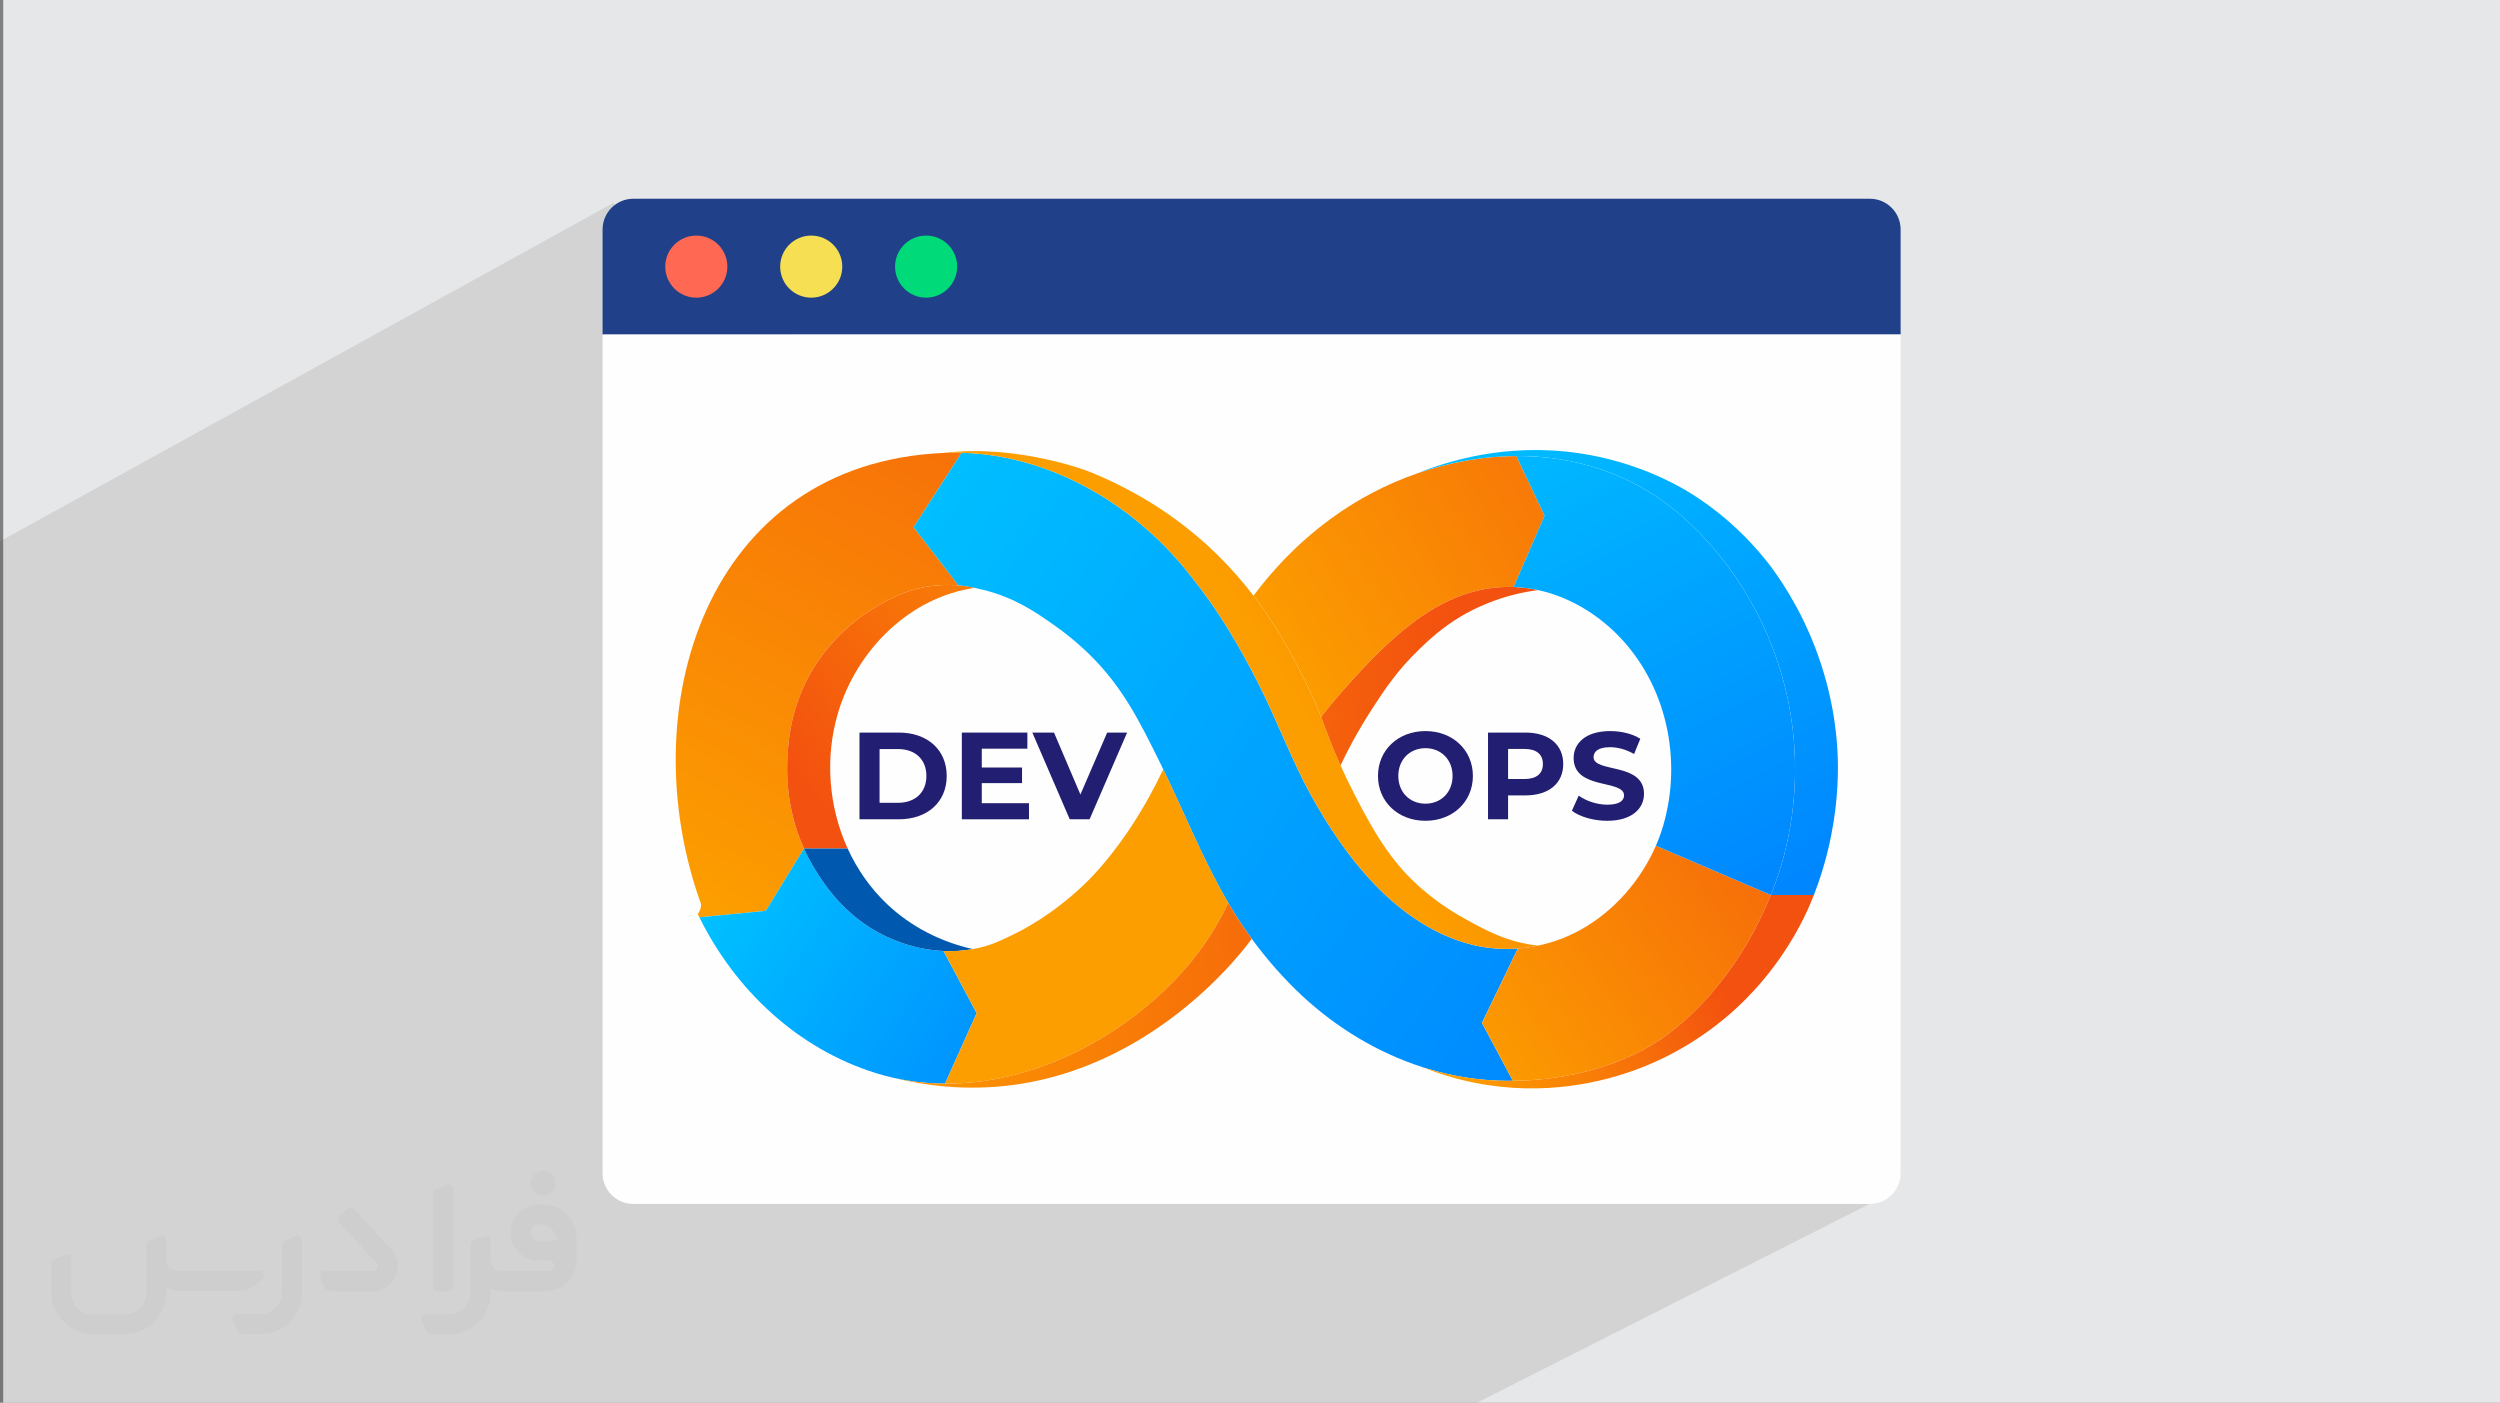 <?xml version="1.0" encoding="UTF-8"?>
<!DOCTYPE svg PUBLIC "-//W3C//DTD SVG 1.0//EN" "http://www.w3.org/TR/2001/REC-SVG-20010904/DTD/svg10.dtd">
<!-- Creator: CorelDRAW -->
<svg xmlns="http://www.w3.org/2000/svg" xml:space="preserve" width="94.312mm" height="52.917mm" version="1.0" style="shape-rendering:geometricPrecision; text-rendering:geometricPrecision; image-rendering:optimizeQuality; fill-rule:evenodd; clip-rule:evenodd"
viewBox="0 0 9404.97 5276.92"
 xmlns:xlink="http://www.w3.org/1999/xlink"
 xmlns:xodm="http://www.corel.com/coreldraw/odm/2003">
 <rect x="0" y="0" width="9404.97" height="5276.92" fill="#808080" stroke="none"/>
 <defs>
  <style type="text/css">
   <![CDATA[
    .fil5 {fill:#FEFEFE;fill-rule:nonzero}
    .fil13 {fill:#0058AF;fill-rule:nonzero}
    .fil8 {fill:#00DA78;fill-rule:nonzero}
    .fil4 {fill:#204089;fill-rule:nonzero}
    .fil23 {fill:#221E72;fill-rule:nonzero}
    .fil3 {fill:#E5E5E5;fill-rule:nonzero}
    .fil7 {fill:#F6DF53;fill-rule:nonzero}
    .fil6 {fill:#FF6853;fill-rule:nonzero}
    .fil2 {fill:#373435;fill-rule:nonzero;fill-opacity:0.031}
    .fil1 {fill:#2B2A29;fill-opacity:0.102}
    .fil0 {fill:#E6E7E8}
    .fil21 {fill:url(#id0)}
    .fil10 {fill:url(#id1)}
    .fil17 {fill:url(#id2)}
    .fil14 {fill:url(#id3)}
    .fil19 {fill:url(#id4)}
    .fil15 {fill:url(#id5)}
    .fil20 {fill:url(#id6)}
    .fil22 {fill:url(#id7)}
    .fil18 {fill:url(#id8)}
    .fil16 {fill:url(#id9)}
    .fil9 {fill:url(#id10)}
    .fil12 {fill:url(#id11)}
    .fil11 {fill:url(#id12)}
   ]]>
  </style>
  <linearGradient id="id0" gradientUnits="userSpaceOnUse" x1="5586.03" y1="1175.21" x2="7054.72" y2="4045.6">
   <stop offset="0" style="stop-opacity:1; stop-color:#00C6FF"/>
   <stop offset="1" style="stop-opacity:1; stop-color:#0072FF"/>
  </linearGradient>
  <linearGradient id="id1" gradientUnits="userSpaceOnUse" xlink:href="#id0" x1="2594.23" y1="3268.07" x2="4380.79" y2="4433.47">
  </linearGradient>
  <linearGradient id="id2" gradientUnits="userSpaceOnUse" x1="4777.12" y1="2481.04" x2="6891.99" y2="1194.94">
   <stop offset="0" style="stop-opacity:1; stop-color:#FC9D00"/>
   <stop offset="1" style="stop-opacity:1; stop-color:#F3510F"/>
  </linearGradient>
  <linearGradient id="id3" gradientUnits="userSpaceOnUse" xlink:href="#id2" x1="5058.14" y1="2895.38" x2="7170.07" y2="1569.63">
  </linearGradient>
  <linearGradient id="id4" gradientUnits="userSpaceOnUse" xlink:href="#id2" x1="5528.42" y1="4116.7" x2="6401" y2="3589.61">
  </linearGradient>
  <linearGradient id="id5" gradientUnits="userSpaceOnUse" xlink:href="#id2" x1="5552.09" y1="4040.08" x2="7267.65" y2="2800.74">
  </linearGradient>
  <linearGradient id="id6" gradientUnits="userSpaceOnUse" xlink:href="#id2" x1="3097.07" y1="2705.52" x2="5478.14" y2="2542.12">
  </linearGradient>
  <linearGradient id="id7" gradientUnits="userSpaceOnUse" xlink:href="#id0" x1="5581.21" y1="1246.61" x2="7083.91" y2="4022.66">
  </linearGradient>
  <linearGradient id="id8" gradientUnits="userSpaceOnUse" xlink:href="#id2" x1="3176.93" y1="3745.99" x2="5557.99" y2="3604.67">
  </linearGradient>
  <linearGradient id="id9" gradientUnits="userSpaceOnUse" xlink:href="#id2" x1="4777.12" y1="2451.71" x2="6892" y2="1120.68">
  </linearGradient>
  <linearGradient id="id10" gradientUnits="userSpaceOnUse" xlink:href="#id2" x1="2562.6" y1="3327.23" x2="4200.06" y2="360.51">
  </linearGradient>
  <linearGradient id="id11" gradientUnits="userSpaceOnUse" xlink:href="#id2" x1="4270.18" y1="1867.14" x2="3015.99" y2="2931.1">
  </linearGradient>
  <linearGradient id="id12" gradientUnits="userSpaceOnUse" xlink:href="#id0" x1="3034.95" y1="1738.86" x2="7033.98" y2="4619.45">
  </linearGradient>
 </defs>
 <g id="Layer_x0020_1">
  <polygon class="fil0" points="12.06,0 9404.97,0 9404.97,5276.92 12.06,5276.92 "/>
  <polygon class="fil1" points="6262.41,3686.44 7107.34,4491.61 5556.66,5276.9 -0,5276.9 -0,2036.33 2306.16,763.98 "/>
  <g id="_2772822246896">
   <path class="fil2" d="M1136.02 4666.62l0 196.78c0,20.38 -3.74,40.77 -11.65,59.48 -7.91,18.72 -19.14,36.2 -33.7,50.34 -14.56,14.56 -31.61,25.79 -50.34,33.7 -18.72,7.91 -39.1,11.65 -59.48,11.65l-60.74 0c-7.07,0 -14.14,-2.07 -19.96,-6.24 -5.82,-4.16 -10.4,-9.56 -12.9,-16.22l-11.23 -29.12c-0.83,-2.49 -1.25,-5.4 -1.25,-8.32 0,-2.91 1.25,-5.41 2.91,-7.91 1.67,-2.49 3.74,-4.16 6.24,-5.4 2.49,-1.25 5.4,-2.08 7.9,-1.67l86.12 0c22.05,0 42.85,-8.74 58.66,-24.54 15.39,-15.4 24.12,-36.61 24.12,-58.66l0 -178.89c0,-3.33 1.26,-6.65 3.33,-9.56 2.08,-2.91 5,-5 7.91,-6.24l40.77 -15.81c2.49,-0.84 5.4,-1.25 8.32,-0.84 2.91,0.42 5.41,1.26 7.49,2.91 2.08,1.67 4.17,3.75 5.41,6.24 1.25,2.91 2.07,5.82 2.07,8.32z"/>
   <path class="fil2" d="M2043.34 4531.01l-14.98 0c-59.49,0 -109,48.66 -108.17,107.74 0.42,27.46 12.07,54.09 31.62,73.23 19.55,19.55 46.17,30.37 74.04,30.37l39.52 0c5.41,0 10.4,2.07 14.15,5.82 3.74,3.74 5.82,8.74 5.82,14.14 0,5.41 -2.08,10.4 -5.82,14.15 -3.75,3.74 -8.74,5.82 -14.15,5.82l-178.88 0c-10.82,0 -20.8,-4.58 -28.29,-12.07 -7.49,-7.49 -11.65,-17.89 -12.07,-28.29l0 -74.88c0,-2.91 -0.83,-5.4 -2.07,-7.91 -1.25,-2.49 -3.33,-4.57 -5.41,-6.23 -2.07,-1.67 -4.99,-2.5 -7.49,-2.91 -2.91,-0.42 -5.4,0 -8.32,0.83l-41.18 15.81c-2.91,1.25 -5.82,3.33 -7.91,6.24 -2.07,2.91 -2.91,6.24 -2.91,9.56l0 178.89c0,22.05 -8.74,43.27 -24.12,58.66 -15.4,15.4 -36.61,24.54 -58.66,24.54l-86.53 0.01c-2.91,0 -5.41,0.83 -7.91,2.07 -2.49,1.25 -4.58,3.33 -6.24,5.41 -1.66,2.49 -2.49,4.99 -2.91,7.49 -0.41,2.91 0,5.4 1.26,8.32l11.23 29.12c2.49,6.66 7.07,12.49 12.89,16.64 5.82,4.16 12.89,6.24 19.97,5.82l60.73 0c41.18,0 80.7,-16.22 109.83,-45.76 29.12,-29.12 45.75,-68.65 45.75,-109.83l0 -18.3c15.82,7.9 33.29,12.07 50.76,12.07l156.83 0c30.38,0 59.91,-12.07 81.54,-33.7 21.63,-21.64 33.7,-50.76 33.7,-81.54l0 -85.7c0,-33.28 -13.31,-65.31 -36.61,-89.02 -23.71,-23.71 -55.74,-36.61 -89.02,-36.61zm50.33 136.03l-66.55 0c-7.91,0 -15.4,-2.49 -21.22,-7.9 -5.82,-5.41 -9.57,-12.49 -10.4,-20.39 0,-4.16 0.42,-8.74 2.07,-12.89 1.67,-4.16 3.75,-7.9 6.66,-10.81 5.82,-5.41 13.73,-8.75 21.63,-8.75l7.08 0c16.22,0 31.61,6.24 42.84,17.89 11.65,11.24 17.89,26.63 17.89,42.85z"/>
   <path class="fil2" d="M1704.29 4473.18l0 366.92c0,2.07 -0.42,4.57 -1.25,6.65 -0.84,2.08 -2.08,4.16 -3.75,5.82 -1.67,1.67 -3.33,2.91 -5.4,3.74 -2.08,0.84 -4.16,1.26 -6.66,1.26l-40.77 0c-2.07,0 -4.58,-0.42 -6.65,-1.26 -2.08,-0.83 -4.16,-2.07 -5.41,-3.74 -1.66,-1.67 -2.91,-3.74 -3.74,-5.82 -0.83,-2.08 -1.25,-4.58 -1.25,-6.65l0 -351.12c0,-3.32 0.83,-6.65 2.91,-9.56 2.07,-2.91 4.58,-5 7.9,-6.24l40.78 -15.81c2.49,-0.84 5.4,-1.25 8.32,-1.25 2.91,0.41 5.4,1.25 7.49,2.91 2.49,1.66 4.16,3.74 5.4,6.23 1.25,2.08 2.08,5 2.08,7.91z"/>
   <path class="fil2" d="M1401.84 4857.58l-153.5 0c-7.07,0 -14.15,-2.08 -19.97,-6.24 -5.82,-4.16 -10.4,-9.98 -13.31,-16.64l-11.23 -28.7c-0.83,-2.5 -1.25,-5.41 -0.83,-8.33 0.41,-2.91 1.25,-5.4 2.91,-7.9 1.66,-2.5 3.74,-4.16 6.23,-5.41 2.5,-1.25 5.41,-2.07 7.91,-2.07l183.88 0c3.33,0 6.65,-1.25 9.56,-2.91 2.92,-2.08 5,-4.58 6.66,-7.91 1.25,-3.33 1.67,-6.65 1.25,-9.98 -0.42,-3.33 -2.07,-6.66 -4.16,-9.15l-141.44 -153.92c-2.91,-3.33 -4.58,-7.91 -4.58,-12.49 0,-4.58 2.08,-8.74 5.82,-12.07l29.54 -27.45c3.33,-2.91 7.91,-4.58 12.49,-4.58 4.58,0.42 8.74,2.08 12.07,5.82l140.19 152.67c55.34,59.49 12.49,157.26 -69.48,157.26z"/>
   <path class="fil2" d="M988.34 4811.82l-19.97 17.05c-20.8,17.89 -47.43,27.87 -74.88,27.87l-210.92 0c-19.55,0 -39.1,-4.16 -56.99,-12.48l0 16.22c0,20.79 -4.16,41.59 -12.07,60.73 -7.9,19.14 -19.55,36.61 -34.52,51.59 -14.56,14.56 -32.03,26.21 -51.59,34.53 -19.14,7.9 -39.94,12.06 -60.74,12.06l-114.4 0.01c-20.8,0 -41.6,-4.17 -60.74,-12.07 -19.14,-7.91 -36.61,-19.56 -51.59,-34.53 -14.56,-14.56 -26.21,-32.03 -34.52,-51.59 -7.91,-19.14 -12.07,-39.93 -12.07,-60.73l0 -107.75c0,-3.33 1.25,-6.65 2.91,-9.56 2.08,-2.91 4.58,-5 7.91,-6.24l40.77 -15.81c2.49,-0.84 5.4,-1.26 8.32,-0.84 2.91,0.42 5.41,1.25 7.49,2.91 2.08,1.67 4.16,3.75 5.41,6.24 1.25,2.49 2.07,5 2.07,7.91l0 128.54c0,20.8 8.33,40.77 22.89,55.34 14.56,14.56 34.52,22.88 55.33,22.88l125.63 0c20.8,0 40.36,-8.33 54.92,-22.89 14.56,-14.56 22.89,-34.52 22.89,-55.33l0 -183.88c0,-3.33 1.25,-6.66 2.91,-9.57 2.07,-2.91 4.57,-4.99 7.9,-6.23l40.77 -15.82c2.5,-0.83 5.41,-1.25 8.33,-0.83 2.91,0.42 5.4,1.25 7.9,2.91 2.5,1.67 4.17,3.74 5.41,6.24 1.25,2.49 2.07,5.4 2.07,7.9l0 70.31c0,11.65 4.58,23.29 12.9,31.61 8.32,8.33 19.55,13.31 31.61,13.31l307.01 0c3.33,0 7.08,0.84 9.57,2.91 2.91,2.08 5,5 6.24,7.91 1.25,3.33 1.25,6.65 0.41,10.4 0,3.74 -2.07,6.65 -4.57,8.74z"/>
   <path class="fil2" d="M2043.34 4498.14c25.79,0 47.01,-21.22 47.01,-47.01 0,-25.8 -21.22,-47.01 -47.01,-47.01 -25.8,0 -47.02,21.21 -47.02,47.01 0,25.79 21.22,47.01 47.02,47.01z"/>
  </g>
  <g id="_2772822248000">
   <path class="fil3" d="M2849.58 1258.36l-502.49 0 0 -44.7 323.39 0c64.78,0 125.74,16.14 179.1,44.7z"/>
   <path class="fil4" d="M7150.11 863.4l0 394.97 -4883.21 0 0 -394.97c0,-64.01 51.77,-115.74 115.57,-115.74l4652.07 0c63.83,0 115.57,51.73 115.57,115.74z"/>
   <path class="fil5" d="M7150.11 1258.36l0 3155.33c0,63.8 -51.74,115.57 -115.57,115.57l-4652.07 0c-63.8,0 -115.57,-51.77 -115.57,-115.57l0 -3155.33 4883.21 0z"/>
   <path class="fil6" d="M2736.35 1002.98c0,64.51 -52.26,116.8 -116.8,116.8 -64.51,0 -116.81,-52.29 -116.81,-116.8 0,-64.51 52.3,-116.81 116.81,-116.81 64.54,0 116.8,52.3 116.8,116.81z"/>
   <path class="fil7" d="M3168.62 1002.98c0,64.51 -52.33,116.8 -116.84,116.8 -64.48,0 -116.8,-52.29 -116.8,-116.8 0,-64.51 52.32,-116.81 116.8,-116.81 64.51,0 116.84,52.3 116.84,116.81z"/>
   <path class="fil8" d="M3600.86 1002.98c0,64.51 -52.3,116.8 -116.81,116.8 -64.51,0 -116.81,-52.29 -116.81,-116.8 0,-64.51 52.3,-116.81 116.81,-116.81 64.51,0 116.81,52.3 116.81,116.81z"/>
   <path class="fil9" d="M2631.14 3450.88c-2.06,-4.18 -4.08,-8.34 -6.09,-12.54 7.82,-10.17 12.46,-22.9 12.46,-36.71 -265.3,-732.43 17.12,-1658.19 910.91,-1697.64 14.94,-0.75 30.02,-1.1 45.07,-1.1 7.99,0 15.93,0.1 23.89,0.37l-180.34 279.99 168.75 219.01c-12.83,-1.13 -26.48,-1.8 -40.91,-1.8 -13.01,0 -26.62,0.56 -40.83,1.8 -106.54,9.34 -181.43,52.7 -230.86,82.07 -142.54,84.68 -215.27,199.6 -236.04,234.3 -81.21,136.34 -90.49,262.97 -94.06,319.91 -3.22,51.38 -10.11,195.04 61.35,353.58l-143.54 234.3 -249.76 24.46 0 0.01z"/>
   <path class="fil10" d="M3674.29 3811.59l-119.23 265.05 -0.12 0c-65.04,-0.39 -130,-7.51 -194.43,-22.09 -1.39,-0.27 -2.87,-0.6 -4.2,-0.98 -20.72,-4.8 -41.37,-10.35 -61.84,-16.8 -294.7,-91.87 -528.87,-313.44 -663.31,-585.89l249.75 -24.46 143.55 -234.3c11.86,26.54 26.17,53.68 42.97,80.75 35.94,57.76 124.71,196.4 301.15,265.14 26.53,10.38 93.65,35.67 180.84,39.6l124.91 233.98 -0.06 0z"/>
   <path class="fil11" d="M5575.11 3848.36l116.28 217.66c-35.94,0.37 -71.2,-0.98 -105.57,-3.93 -80.23,-6.92 -158.76,-23.22 -234.56,-47.56l-0.71 -0.27c-167.41,-53.91 -321.88,-147.5 -451.26,-267.59 -70.21,-65.22 -133.58,-137.8 -190.25,-215.06 -4.41,-6.06 -8.88,-12.25 -13.31,-18.44 -26.91,-37.76 -51.74,-76.67 -75.07,-116.42 -94.18,-160.61 -163.48,-335.03 -244.7,-502.72 -2.84,-6.05 -5.65,-12.1 -8.61,-17.99 -81.25,-165.23 -143.46,-289.55 -265.2,-410.48 -16.27,-16.17 -64.3,-62.86 -135.06,-112.84 -69.24,-48.84 -149.4,-104.44 -266.91,-133.47 -9.89,-2.45 -21,-5.15 -33.31,-7.63 -17.89,-3.81 -38.27,-7.39 -61.14,-9.34l-168.75 -219.01 180.35 -279.99c342.25,8.64 664.45,202.7 871.24,474.79 96.93,120.98 175.58,255.3 245.53,393.22 70,137.76 123.84,285.67 198.26,420.73 127.16,230.49 312.95,472.31 575.16,553.56 65.81,20.35 134.7,27.63 202.55,22.58l-135.06 280.2 0.1 -0.01z"/>
   <path class="fil12" d="M3152.82 2681.24c-50.08,167.89 -36.15,352.72 36.06,510.85l-164.46 0c-71.46,-158.54 -64.57,-302.2 -61.35,-353.58 3.58,-56.94 12.83,-183.56 94.06,-319.86 20.76,-34.72 93.5,-149.64 236.04,-234.33 49.39,-29.37 124.32,-72.71 230.86,-82.07 30.02,-2.61 57.32,-2.1 81.73,0 22.84,1.97 43.24,5.55 61.13,9.34 -247.15,35.58 -444.18,235.66 -514.07,469.63l0 0.01z"/>
   <path class="fil13" d="M3660.12 3570.37c-39.16,7.13 -76.59,8.88 -110.74,7.24 -87.2,-3.93 -154.31,-29.22 -180.84,-39.6 -176.44,-68.77 -265.2,-207.38 -301.15,-265.14 -16.76,-27.03 -31.11,-54.22 -42.97,-80.75l164.46 0c35.56,77.76 85.06,149.13 148.01,208.89 90.16,85.54 203.08,142.81 323.24,169.41l0 -0.04z"/>
   <path class="fil14" d="M4620.7 3396.78c-48.25,101.33 -112.22,196.16 -191.57,280.22 -221.25,234.33 -546.92,401.74 -874.06,399.64l119.23 -265.05 -124.91 -233.98c34.15,1.64 71.61,-0.11 110.74,-7.24l0.09 0c8.17,-1.4 16.44,-3.1 24.73,-5.06 47.39,-11.25 79.63,-26.81 126.51,-49.49 38.42,-18.66 148.4,-74.95 266.79,-188.14 26.56,-25.46 108.91,-106.54 201.85,-256.56 29.16,-47.15 62.64,-106.04 95.95,-177.03 81.21,167.68 150.49,342.08 244.7,502.72l-0.04 -0.03z"/>
   <path class="fil15" d="M6661.74 3367.05c-81.72,201.58 -210.59,390.24 -385.28,522.07 -158.87,119.88 -381.57,175.19 -585.05,176.94l-116.28 -217.67 135.05 -280.2c25.58,-1.86 51,-5.44 76.08,-10.86l0.12 0c57.15,-11.98 112.61,-32.86 163.92,-61.85 122.72,-69.25 222.58,-183.69 279.23,-313.98l432.23 185.58 -0.03 -0.03z"/>
   <path class="fil16" d="M5810.64 1939.59l-116.28 268.74c-259.6,-9.52 -454.3,180.47 -619.85,364.18 -36.27,40.23 -71.23,81.69 -104.71,124.4 -13.81,-35.56 -30.24,-74.3 -55.81,-126.15 -39.76,-80.63 -100.57,-201.97 -198.36,-329.71 66.79,-90.01 162.21,-195.96 294.04,-291.97 98.18,-71.61 207.76,-128.73 322.97,-168.66 120.24,-41.59 246.39,-64.41 371.69,-64.89l106.27 224.08 0.03 -0.03z"/>
   <path class="fil17" d="M5786.21 3557.3c-25.09,5.42 -50.47,9.02 -76.09,10.87 -67.85,5.06 -136.77,-2.22 -202.54,-22.58 -262.26,-81.25 -448.04,-323.12 -575.16,-553.56 -74.41,-135.05 -128.25,-282.98 -198.26,-420.73 -69.99,-137.92 -148.6,-272.24 -245.53,-393.22 -206.78,-272.09 -528.98,-466.16 -871.24,-474.79 -7.99,-0.27 -15.95,-0.36 -23.9,-0.36 -15.05,0 -30.14,0.36 -45.07,1.09l0.98 -0.15c281.94,-34.42 549.71,70.87 549.71,70.87 120.26,48.74 219.42,106.06 299.4,161.97 79.98,55.93 140.97,110.48 184.92,153.99 50.22,49.75 94.05,100.62 132.21,150.38 97.79,127.75 158.61,249.1 198.36,329.71 25.58,51.85 42,90.6 55.81,126.15 21.86,56.05 37.42,103.97 73.25,182.86 13.81,30.61 30.61,65.81 52.05,107.87 88.43,173.92 153.71,267.3 246.42,349.61 72.85,64.68 138.4,102.07 174.66,122.1 74.83,41.12 156.29,86.08 269.99,97.91l0.03 0.03z"/>
   <path class="fil18" d="M4709.08 3531.63c0,0 -432.71,621.44 -1158.71,555.16 -61.26,-5.59 -124.55,-16.04 -189.87,-32.24 64.42,14.58 129.38,21.7 194.43,22.09l0.12 0c327.14,2.1 652.83,-165.32 874.05,-399.64 79.36,-84.07 143.34,-178.89 191.57,-280.22 23.34,39.75 48.16,78.64 75.07,116.42 4.45,6.18 8.91,12.36 13.31,18.43l0.03 0z"/>
   <path class="fil19" d="M6823.68 3367.05c-17.12,43.96 -31.7,73.97 -37.76,86.08 -94.69,191.2 -219.03,309.37 -271.85,356.04 -146.51,129.12 -291.09,189.99 -361.3,215.66 -119.29,43.69 -339.89,101.61 -605.18,48.51 -73.1,-14.56 -138.67,-35.29 -196.31,-58.78 75.81,24.34 154.31,40.64 234.56,47.56 34.33,2.95 69.63,4.29 105.57,3.93 203.47,-1.75 426.17,-57.06 585.04,-176.94 174.72,-131.84 303.56,-320.49 385.29,-522.07l161.98 0 -0.03 0.01z"/>
   <path class="fil20" d="M5786.68 2219.93l-0.36 0c-143.96,18.28 -246.65,73.06 -289.01,98.12 -72.47,42.86 -120.62,88.53 -155.78,122.13 -84.2,80.6 -132.99,154.41 -178.98,225.43 -35.58,54.54 -77.91,126.03 -119.51,214.18 -35.78,-78.89 -51.38,-126.81 -73.24,-182.86 33.49,-42.71 68.42,-84.18 104.71,-124.4 165.55,-183.72 360.23,-373.73 619.85,-364.17 16.77,0.47 33.96,1.97 51.39,4.29 13.81,1.85 27.39,4.35 40.97,7.3l-0.03 -0.01z"/>
   <path class="fil21" d="M6680.99 3316.44c-4.94,14.08 -10.26,28.16 -15.79,42.11 -1.13,2.83 -2.22,5.65 -3.49,8.49l-432.23 -185.57c10.77,-24.7 19.87,-49.84 27.42,-75.51 73.06,-249.41 12.56,-531.7 -172.09,-718.02 -81.35,-82 -185.04,-143.31 -298.16,-168.01 -13.58,-2.95 -27.12,-5.44 -40.97,-7.3 -17.42,-2.3 -34.6,-3.82 -51.38,-4.3l116.28 -268.74 -106.28 -224.09c211.85,-0.98 421.5,61.62 596.04,203.41 34.69,28.28 67.38,59.43 98.38,91.49 189.87,196.7 313.56,459.74 345.31,731.13 22.73,193.08 2.22,391.44 -63.05,574.92l0.01 -0.01z"/>
   <path class="fil22" d="M6888.39 3145.65c-18.25,90.9 -43.45,167.09 -64.68,221.37l-161.98 0c1.25,-2.84 2.37,-5.67 3.49,-8.49 5.56,-13.97 10.86,-28.05 15.8,-42.12 65.28,-183.45 85.77,-381.82 63.05,-574.92 -31.71,-271.38 -155.44,-534.43 -345.31,-731.13 -31,-32.07 -63.71,-63.18 -98.39,-91.48 -174.53,-141.83 -384.2,-204.41 -596.03,-203.41 -125.3,0.48 -251.45,23.31 -371.69,64.89 109.5,-44.31 334.18,-116.77 611.96,-74.77 211.19,31.91 359.12,115.89 406.65,144.52 44.55,26.83 172.09,108.06 292.32,257.78 18.55,23.11 98.92,125.09 166.15,281.58 86.2,200.76 100.36,374.12 103.47,449.74 2.1,47.56 4.08,162.36 -24.82,306.41l0 0.03z"/>
   <path class="fil23" d="M3377.88 3020.15c64.78,0 107.2,-38.69 107.2,-101.13 0,-62.48 -42.42,-101.13 -107.2,-101.13l-68.97 0 0 202.26 68.97 0 0 -0.01zm-144.5 -264.25l148.22 0c106.72,0 179.91,64.3 179.91,163.12 0,98.82 -73.18,163.09 -179.91,163.09l-148.22 0 0 -326.22z"/>
   <polygon class="fil23" points="3871.02,3021.58 3871.02,3082.15 3618.42,3082.15 3618.42,2755.9 3864.95,2755.9 3864.95,2816.48 3693.43,2816.48 3693.43,2887.35 3844.93,2887.35 3844.93,2946.06 3693.43,2946.06 3693.43,3021.58 "/>
   <polygon class="fil23" points="4240.19,2755.9 4098.96,3082.15 4024.39,3082.15 3883.59,2755.9 3965.17,2755.9 4064.47,2988.95 4165.15,2755.9 "/>
   <path class="fil23" d="M5464.57 2919.02c0,-62 -43.84,-104.42 -102.08,-104.42 -58.24,0 -102.07,42.42 -102.07,104.42 0,62 43.84,104.38 102.07,104.38 58.25,0 102.08,-42.42 102.08,-104.38zm-280.62 0c0,-96.99 75.51,-168.75 178.54,-168.75 102.54,0 178.54,71.34 178.54,168.75 0,97.4 -75.99,168.75 -178.54,168.75 -103.01,0 -178.54,-71.79 -178.54,-168.75z"/>
   <path class="fil23" d="M5804.37 2874.3c0,-35.94 -23.31,-56.88 -69.46,-56.88l-61.52 0 0 113.23 61.52 0c46.14,0 69.46,-20.94 69.46,-56.35zm76.46 0c0,72.68 -54.54,117.91 -141.71,117.91l-65.72 0 0 89.91 -75.51 0 0 -326.22 141.24 0c87.14,0 141.72,45.19 141.72,118.4l-0.02 0z"/>
   <path class="fil23" d="M5913.46 3050l25.62 -56.88c27.51,20.05 68.51,34.04 107.67,34.04 44.75,0 62.91,-14.91 62.91,-34.93 0,-61.08 -189.69,-19.11 -189.69,-140.32 0,-55.47 44.73,-101.61 137.49,-101.61 41.06,0 83,9.79 113.28,28.9l-23.3 57.36c-30.3,-17.25 -61.53,-25.62 -90.46,-25.62 -44.72,0 -62,16.8 -62,37.3 0,60.1 189.75,18.64 189.75,138.4 0,54.55 -45.25,101.17 -138.48,101.17 -51.73,0 -103.94,-15.41 -132.81,-37.77l0.02 -0.04z"/>
  </g>
 </g>
</svg>
